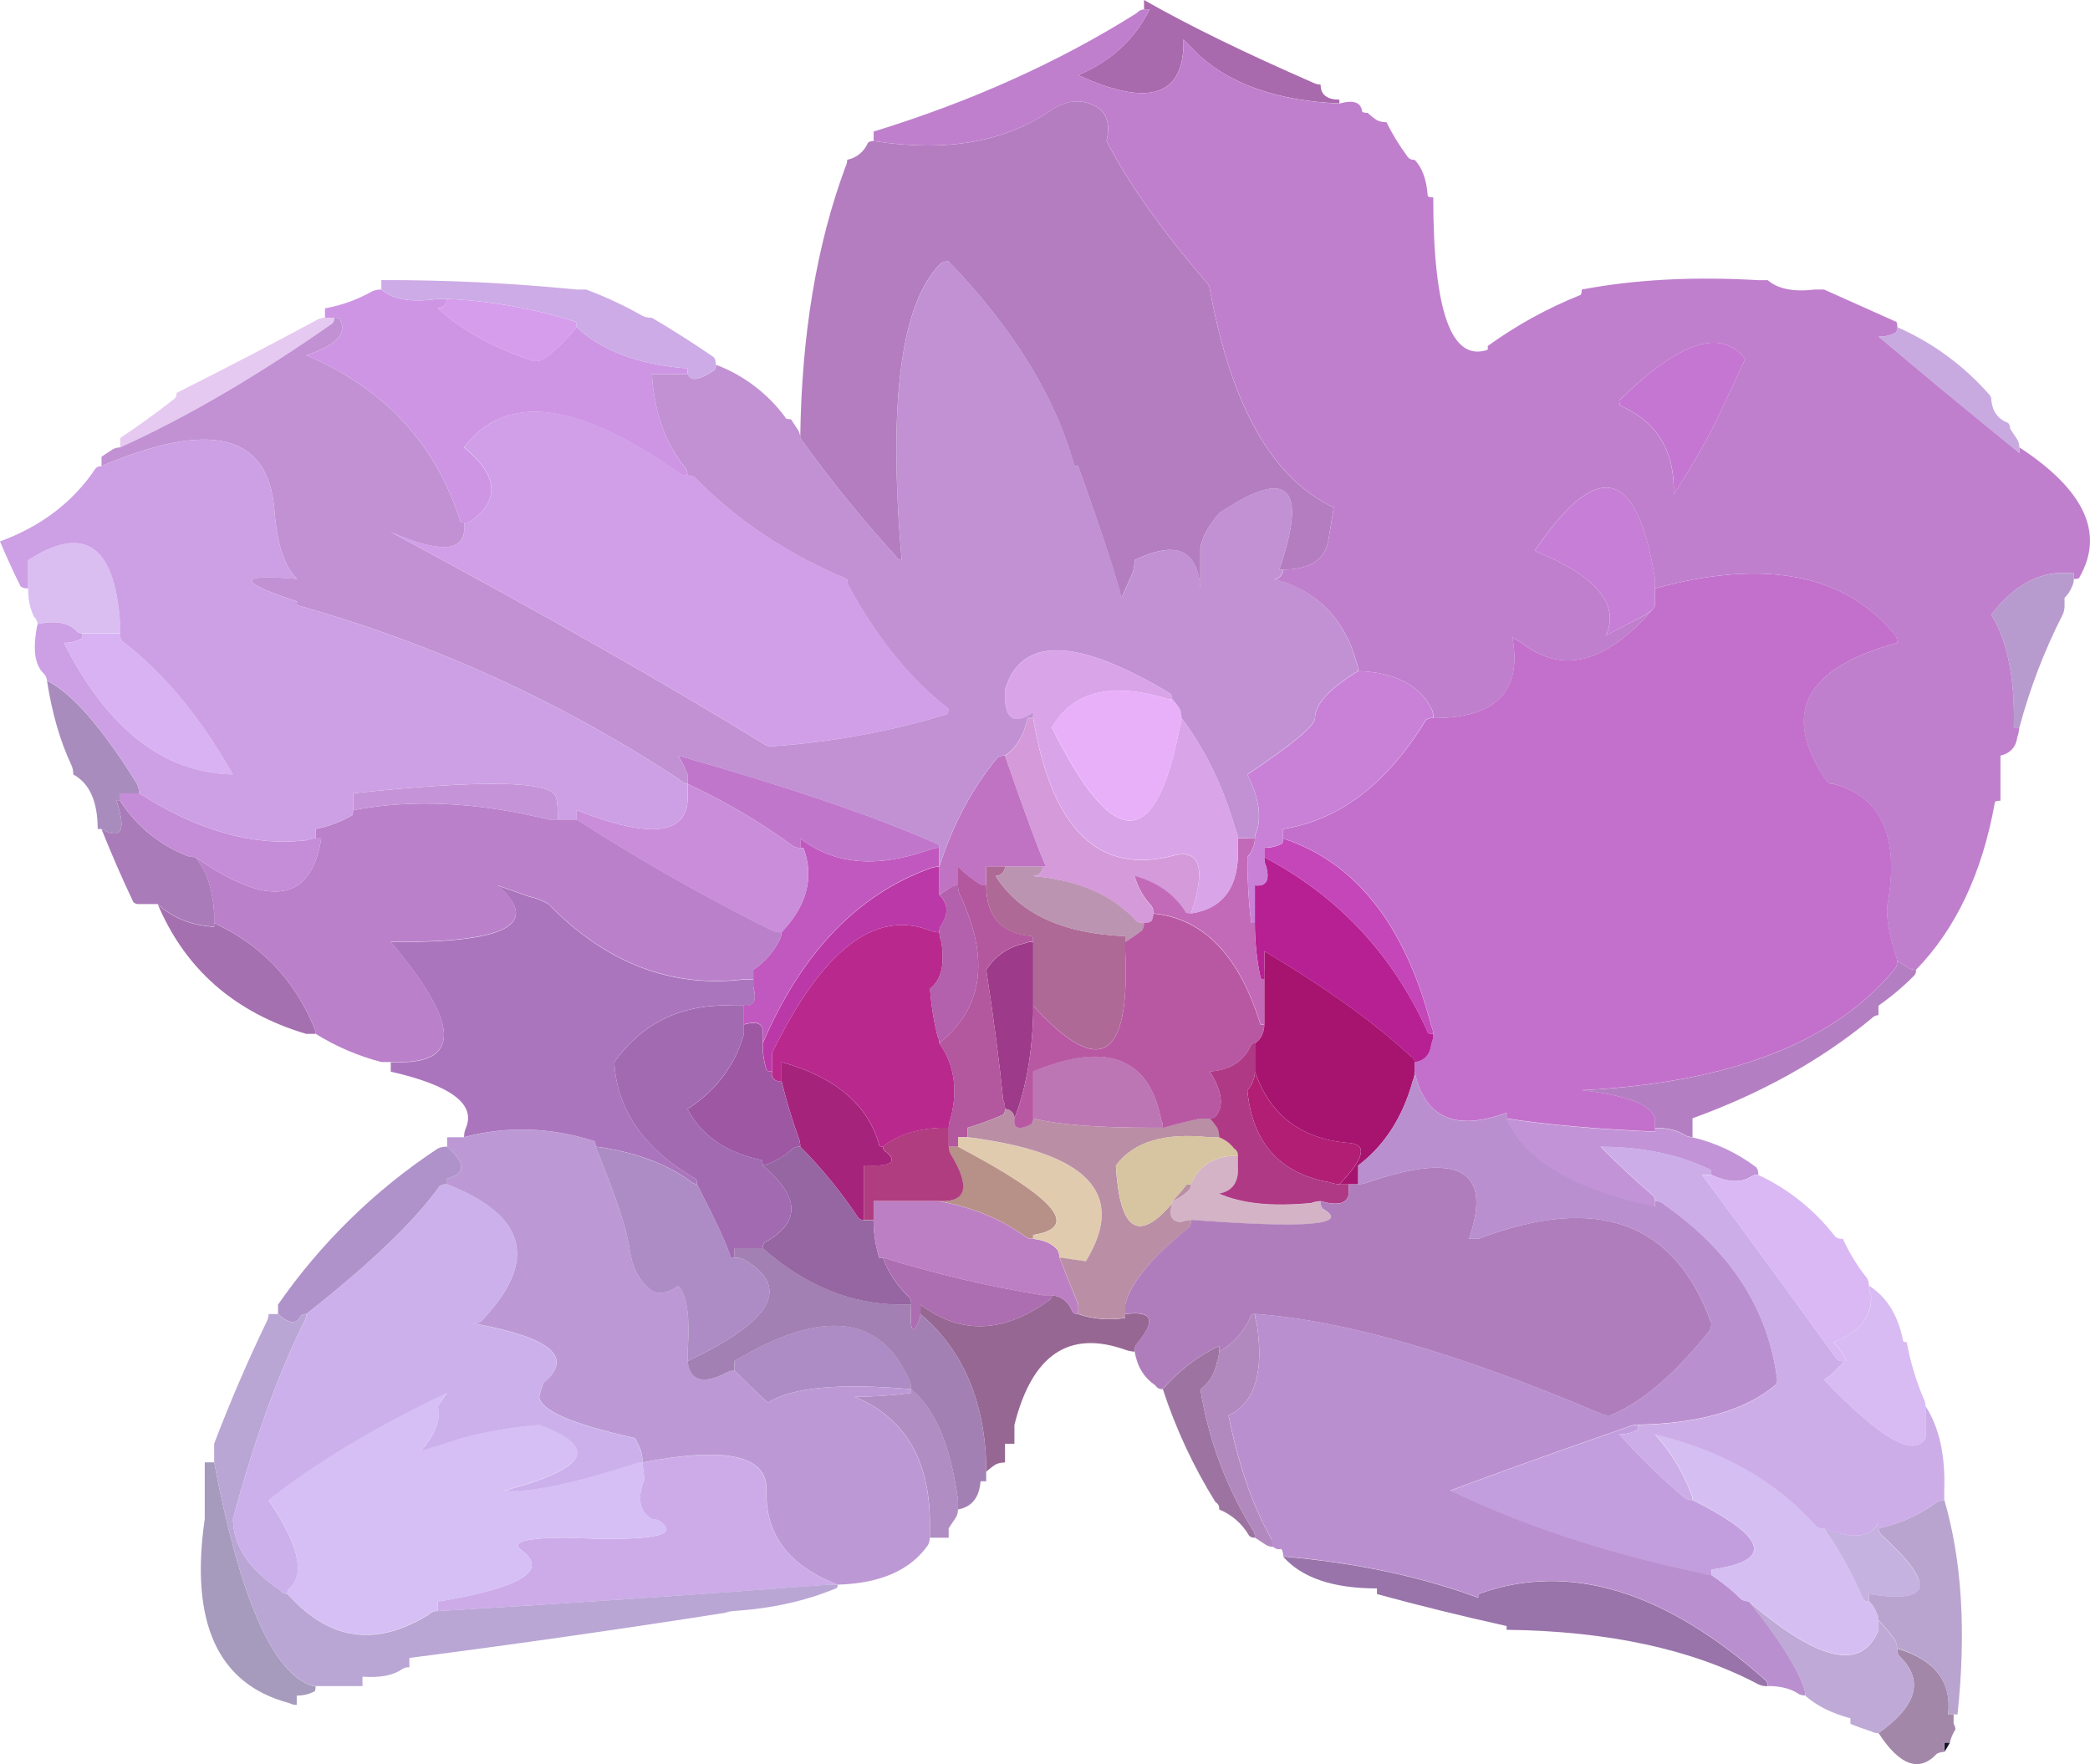 <?xml version="1.0" encoding="iso-8859-1"?>
<!-- Generator: Adobe Illustrator 20.1.0, SVG Export Plug-In . SVG Version: 6.00 Build 0)  -->
<svg version="1.0" id="Layer_1" xmlns="http://www.w3.org/2000/svg" xmlns:xlink="http://www.w3.org/1999/xlink" x="0px" y="0px"
	 viewBox="0 0 843.24 711.76" enable-background="new 0 0 843.24 711.76" xml:space="preserve">
<title>flowers1_0007</title>
<path fill="#B08DC3" d="M367.6,562c-7.538,1.01-15.135,1.517-22.74,1.52c20.72,8.593,30.827,26.29,30.32,53.09v3.79h7.58v-3.79
	l3-4.55c0.483-0.927,0.743-1.955,0.76-3v-3.79c-3.013-22.28-9.32-37.213-18.92-44.8V562z"/>
<path fill="#AD8BC4" d="M367.6,560.47c0.043-1.305-0.217-2.602-0.76-3.79c-11.62-26.293-35.117-28.82-70.49-7.58v3.79
	c8.587,8.593,13.133,12.89,13.64,12.89C319.59,559.713,338.793,557.943,367.6,560.47z"/>
<path fill="#A69ABD" d="M127.33,680.3c-1.046-0.016-2.073-0.277-3-0.76c-15.18-6.573-27.823-36.42-37.93-89.54h-3.79v22.8
	c-6.067,41.967,5.303,66.74,34.11,74.32c0.927,0.483,1.954,0.744,3,0.76v-3.79c2.361,0.037,4.698-0.484,6.82-1.52
	C127.067,682.57,127.33,681.813,127.33,680.3z"/>
<path fill="#CDABE9" d="M228.89,620.38c-17.18,0-23.243,1.77-18.19,5.31c10.613,8.087-0.757,14.913-34.11,20.48V650
	c52.047-3.033,104.597-6.573,157.65-10.62H338c-19.707-7.587-29.307-20.227-28.8-37.92c0.507-14.16-16.16-17.953-50-11.38l0.76,6.83
	c-3.033,7.587-2.033,12.897,3,15.93c1.046,0.016,2.073,0.277,3,0.76C275.107,619.64,262.75,621.9,228.89,620.38z"/>
<path fill="#D6BFF5" d="M210.7,625.69c-5.053-3.54,1.01-5.31,18.19-5.31c33.853,1.52,46.233-0.757,37.14-6.83
	c-0.927-0.483-1.954-0.744-3-0.76c-5.053-3.033-6.053-8.343-3-15.93l-0.82-6.86c-1.305-0.044-2.603,0.217-3.79,0.76
	c-25.267,8.087-42.953,11.627-53.06,10.62c1.305,0.044,2.603-0.217,3.79-0.76c31.333-8.593,35.123-17.19,11.37-25.79
	c-10.5,0.817-20.904,2.594-31.08,5.31l-16.67,5.31c6.067-7.08,8.34-13.147,6.82-18.2l3.79-5.31c-28.8,13.653-52.8,28.063-72,43.23
	c11.62,17.193,14.653,28.823,9.1,34.89c-1.06,0.607-1.658,1.786-1.52,3c16.667,18.707,35.613,21.487,56.84,8.34
	c1.022-0.967,2.395-1.473,3.8-1.4v-3.79C209.947,640.623,221.313,633.783,210.7,625.69z"/>
<path fill="#B9A6D4" d="M122.78,533.17c0.483-0.927,0.743-1.955,0.76-3c-0.828-0.062-1.646,0.212-2.27,0.76
	c-1.513,3.54-4.547,3.287-9.1-0.76h-3.79c-0.017,1.045-0.277,2.073-0.76,3c-7.58,15.673-14.653,32.107-21.22,49.3V590
	c10.107,53.087,22.74,82.917,37.9,89.49c0.927,0.483,1.954,0.744,3,0.76h18.95v-3.79c7.073,0.507,12.38-0.493,15.92-3
	c0.875-0.609,1.941-0.879,3-0.76v-3.79c42.947-5.56,85.39-11.627,127.33-18.2c1.216-0.449,2.495-0.705,3.79-0.76
	c15.16-1.013,28.803-4.047,40.93-9.1c0.507,0,0.76-0.507,0.76-1.52h-3.79c-53.02,4.053-105.55,7.61-157.59,10.67
	c-1.419-0.038-2.791,0.512-3.79,1.52c-21.207,13.12-40.143,10.327-56.81-8.38c-1.163-0.086-2.243-0.633-3-1.52
	c-12.667-8.593-19-18.2-19-28.82C102.58,580.933,112.173,554.39,122.78,533.17z"/>
<path fill="#CCB0EB" d="M180.39,477.8c-1.059-0.119-2.125,0.151-3,0.76c-10.107,14.16-28.043,31.35-53.81,51.57
	c-0.017,1.045-0.277,2.073-0.76,3c-10.633,21.247-20.24,47.803-28.82,79.67c0,10.62,6.317,20.227,18.95,28.82
	c0.757,0.887,1.837,1.434,3,1.52c-0.138-1.214,0.46-2.393,1.52-3c5.56-6.067,2.527-17.697-9.1-34.89
	c19.2-15.167,43.2-29.577,72-43.23l-3.79,5.31c1.513,5.053-0.76,11.12-6.82,18.2l16.67-5.31c10.176-2.716,20.58-4.493,31.08-5.31
	c23.747,8.593,19.957,17.19-11.37,25.79c-1.187,0.543-2.485,0.804-3.79,0.76c10.107,1.013,27.793-2.527,53.06-10.62
	c1.187-0.543,2.485-0.804,3.79-0.76c0.037-2.364-0.484-4.704-1.52-6.83l-1.52-3c-25.267-5.56-38.15-11.123-38.65-16.69
	c1.013-4.047,1.77-6.07,2.27-6.07c11.62-10.113,2.02-17.95-28.8-23.51c1.059,0.119,2.125-0.151,3-0.76
	C217.253,508.913,212.723,490.44,180.39,477.8z"/>
<path fill="#BC99D5" d="M180.39,475.53v2.28c32.34,12.667,36.887,31.12,13.64,55.36c-0.875,0.609-1.941,0.879-3,0.76
	c30.82,5.56,40.42,13.397,28.8,23.51c-0.507,0-1.263,2.023-2.27,6.07c0.507,5.56,13.39,11.123,38.65,16.69l1.52,3
	c1.036,2.126,1.557,4.466,1.52,6.83c33.853-6.573,50.52-2.78,50,11.38c-0.513,17.727,9.07,30.37,28.75,37.93
	c17.18-0.507,29.307-5.817,36.38-15.93c0.483-0.927,0.743-1.955,0.76-3v-3.79c0.507-26.8-9.6-44.497-30.32-53.09
	c7.619-0.004,15.229-0.515,22.78-1.53v-1.52c-28.8-2.527-48-0.757-57.6,5.31c-0.507,0-5.053-4.297-13.64-12.89
	c-1.046,0.016-2.073,0.277-3,0.76c-9.6,5.053-14.907,3.537-15.92-4.55v-3.81c1.013-14.16-0.25-23.007-3.79-26.54
	c-5.053,3.54-9.097,3.793-12.13,0.76c-4.04-3.54-6.567-8.85-7.58-15.93c-1.013-7.587-5.56-21.253-13.64-41
	c0-1.52-0.253-2.28-0.76-2.28c-17.693-5.54-35.137-6.03-52.33-1.47h-6.82c0,1.013,0,2.277,0,3.79
	C187.97,469.203,187.97,473.503,180.39,475.53z"/>
<path fill="#AF92C9" d="M180.39,477.8v-2.28c7.58-2,7.58-6.297,0-12.89c-1.305-0.044-2.603,0.217-3.79,0.76
	c-25.278,16.7-47.141,38.064-64.42,62.95v3.79c4.547,4.047,7.58,4.3,9.1,0.76c0.624-0.548,1.442-0.822,2.27-0.76
	c25.767-20.227,43.703-37.417,53.81-51.57C178.243,477.944,179.321,477.673,180.39,477.8z"/>
<path fill="#A570B0" d="M123.54,417.13h3.79c-0.017-1.045-0.277-2.073-0.76-3c-8.087-19.213-21.477-33.117-40.17-41.71v1.52
	c-9.093-0.507-16.673-3.54-22.74-9.1C74.78,391.107,94.74,408.537,123.54,417.13z"/>
<path fill="#B79188" d="M413.83,499c0.875,0.609,1.941,0.879,3,0.76v-1.52c19.2-3.033,9.093-14.917-30.32-35.65h-3.79
	c0.017,1.045,0.277,2.073,0.76,3c8.087,13.147,6.57,19.48-4.55,19C392.597,487.143,404.23,491.947,413.83,499z"/>
<path fill="#B03D80" d="M382.75,455H379c-9.6,0.507-17.18,3.033-22.74,7.58c-0.011,1,0.592,1.905,1.52,2.28
	c4.547,4.047,1.513,5.817-9.1,5.31v22h3.79v-7.58H379c11.113,0.507,12.63-5.827,4.55-19c-0.483-0.927-0.743-1.955-0.76-3V455H382.75
	z"/>
<path fill="#A280B3" d="M296.35,507.38c1.305-0.044,2.603,0.217,3.79,0.76c19.2,11.127,11.62,24.793-22.74,41
	c1.013,8.087,6.32,9.603,15.92,4.55c0.927-0.483,1.954-0.744,3-0.76v-3.79c35.373-21.233,58.87-18.707,70.49,7.58
	c0.543,1.188,0.803,2.485,0.76,3.79c9.6,7.587,15.917,22.503,18.95,44.75V609c5.56-1.013,8.593-4.807,9.1-11.38h2.27
	c0-1.013,0-2.277,0-3.79c0-1.013,0-2.277,0-3.79c-1.013-25.787-9.857-45.757-26.53-59.91c-0.017,1.045-0.277,2.073-0.76,3
	c-2.527,6.067-3.527,3.79-3-6.83h-3.79c-20.213,0-38.91-7.583-56.09-22.75h-11.37v3.79V507.38z"/>
<path fill="#AD8CC5" d="M281.19,477.8c-1.163-0.086-2.243-0.633-3-1.52c-10.107-7.08-22.74-11.63-37.9-13.65
	c8.087,19.72,12.633,33.387,13.64,41c1.013,7.08,3.54,12.39,7.58,15.93c3.033,3.033,7.077,2.78,12.13-0.76
	c3.54,3.54,4.803,12.387,3.79,26.54v3.79c34.36-16.18,41.94-29.847,22.74-41c-1.187-0.543-2.485-0.804-3.79-0.76h-1.52
	C293.833,503.33,289.277,493.473,281.19,477.8z"/>
<path fill="#9566A1" d="M319.85,463.39c-3.411,3.252-7.58,5.6-12.13,6.83c15.16,12.667,15.413,23.033,0.76,31.1
	c-0.551,0.626-0.825,1.449-0.76,2.28c17.18,15.167,35.877,22.75,56.09,22.75h3.79c0.119-1.059-0.151-2.125-0.76-3
	c-4.77-4.376-8.411-9.842-10.61-15.93h-1.52c-1.494-4.919-2.259-10.03-2.27-15.17h-3.79c-0.828,0.062-1.646-0.212-2.27-0.76
	c-6.863-10.358-14.735-20.012-23.5-28.82C321.816,462.532,320.738,462.788,319.85,463.39z"/>
<path fill="#A5237B" d="M315.3,432.3v3.79c2,8.087,4.273,15.67,6.82,22.75c0.543,1.188,0.803,2.485,0.76,3.79
	c8.765,8.808,16.637,18.462,23.5,28.82c0.624,0.548,1.442,0.822,2.27,0.76v-22c10.613,0.507,13.647-1.263,9.1-5.31
	c-0.928-0.375-1.531-1.28-1.52-2.28c-1.013,0-1.52-0.253-1.52-0.76c-4.547-16.18-17.683-27.303-39.41-33.37v3.79L315.3,432.3z"/>
<path fill="#9D57A3" d="M300.14,413.34v3.79c-3.54,12.667-11.12,22.78-22.74,30.34c5.56,10.62,15.413,17.447,29.56,20.48
	c0.507,0,0.76,0.76,0.76,2.28c4.55-1.23,8.719-3.578,12.13-6.83c0.875-0.609,1.941-0.879,3-0.76c0.043-1.305-0.217-2.602-0.76-3.79
	c-2.527-7.08-4.8-14.663-6.82-22.75c-1.573,0.52-3.27-0.334-3.79-1.907c-0.202-0.611-0.202-1.272,0-1.883
	c-1.513,0-2.27-0.253-2.27-0.76c-1.072-3.436-1.585-7.021-1.52-10.62v-3.79C308.217,413.087,305.7,411.82,300.14,413.34z"/>
<path fill="#A26BB1" d="M300.14,413.34v-7.58h-3.79c-20.72-1.013-36.89,6.57-48.51,22.75c1.013,19.213,11.877,34.88,32.59,47
	c0.507,0,0.76,0.76,0.76,2.28c8.087,15.673,12.633,25.533,13.64,29.58h1.52v-3.79h11.37c-0.065-0.831,0.209-1.654,0.76-2.28
	c14.667-8.087,14.413-18.453-0.76-31.1c0-1.52-0.253-2.28-0.76-2.28c-14.147-3.033-24-9.86-29.56-20.48
	c11.62-7.587,19.2-17.7,22.74-30.34v-3.79V413.34z"/>
<path fill="#AB75BE" d="M303.93,398.17v-3h-3.79c-29.333,3.54-55.607-6.573-78.82-30.34c-2.335-1.428-4.9-2.443-7.58-3l-12.88-4.55
	c17.687,15.673,3.287,23.257-43.2,22.75c27.287,32.36,28.55,48.54,3.79,48.54h-3.79v3.79C181.887,437.88,192,445.427,188,455
	c-0.543,1.188-0.803,2.485-0.76,3.79c17.18-4.553,34.613-4.047,52.3,1.52c0.507,0,0.76,0.76,0.76,2.28
	c15.16,2,27.793,6.55,37.9,13.65c0.757,0.887,1.837,1.434,3,1.52c0-1.52-0.253-2.28-0.76-2.28c-20.72-12.133-31.583-27.8-32.59-47
	c11.62-16.18,27.79-23.763,48.51-22.75h3.79C304.183,406.25,305.443,403.73,303.93,398.17z"/>
<path fill="#B9288D" d="M379,376.17c-1.295-0.055-2.574-0.311-3.79-0.76c-22.233-8.593-43.457,7.84-63.67,49.3v7.58
	c-0.52,1.573,0.334,3.27,1.907,3.79c0.611,0.202,1.272,0.202,1.883,0v-7.58c21.727,6.067,34.863,17.19,39.41,33.37
	c0,0.507,0.507,0.76,1.52,0.76c5.56-4.553,13.14-7.08,22.74-7.58h3.79c-0.043-1.305,0.217-2.602,0.76-3.79
	c3.033-11.627,1.517-21.74-4.55-30.34c-0.017-1.045-0.277-2.073-0.76-3c-1.533-6.238-2.536-12.594-3-19
	c4.547-3.54,6.063-9.873,4.55-19C379.335,378.718,379.069,377.453,379,376.17z"/>
<path fill="#B361AC" d="M387.3,361c-0.543-1.188-0.803-2.485-0.76-3.79c-1.059-0.119-2.125,0.151-3,0.76L379,361
	c3.54,3.54,3.793,7.583,0.76,12.13c-0.609,0.875-0.879,1.941-0.76,3c0.055,1.295,0.311,2.574,0.76,3.79
	c1.513,9.1-0.003,15.433-4.55,19c0.464,6.406,1.467,12.762,3,19c0.483,0.927,0.743,1.955,0.76,3
	C396.65,406.76,399.427,386.787,387.3,361z"/>
<path fill="#9D3A89" d="M413.07,380.72c-6.291,1.321-11.769,5.158-15.16,10.62c3.033,19.72,5.307,37.163,6.82,52.33
	c0.543,1.188,0.803,2.485,0.76,3.79c2.093,0,3.79,1.697,3.79,3.79c0,0,0,0,0,0c4.547-11.627,7.073-25.53,7.58-41.71V380
	C415.558,379.944,414.261,380.19,413.07,380.72z"/>
<path fill="#B3579F" d="M386.54,349.63v7.58c-0.043,1.305,0.217,2.602,0.76,3.79c12.127,25.787,9.347,45.757-8.34,59.91
	c6.067,8.593,7.583,18.707,4.55,30.34c-0.543,1.188-0.803,2.485-0.76,3.79v7.58h3.79v-3.79h3.79V455
	c4.908-1.464,9.717-3.237,14.4-5.31c0.551-0.626,0.825-1.449,0.76-2.28c0.043-1.305-0.217-2.602-0.76-3.79
	c-1.513-15.167-3.787-32.61-6.82-52.33c3.391-5.462,8.869-9.299,15.16-10.62c1.187-0.543,2.485-0.804,3.79-0.76
	c0-1.52-0.253-2.28-0.76-2.28c-12.127-1.013-18.19-7.84-18.19-20.48c-1.059,0.119-2.125-0.151-3-0.76
	C391.904,354.418,389.1,352.154,386.54,349.63z"/>
<path fill="#BA38A8" d="M379,349.63c-1.295,0.055-2.574,0.311-3.79,0.76c-29.333,10.62-51.82,34.13-67.46,70.53
	c-0.065,3.599,0.448,7.184,1.52,10.62c0,0.507,0.757,0.76,2.27,0.76v-7.58c20.213-41.46,41.437-57.893,63.67-49.3
	c1.216,0.449,2.495,0.705,3.79,0.76c-0.119-1.059,0.151-2.125,0.76-3c3.033-4.553,2.78-8.597-0.76-12.13L379,349.63L379,349.63z"/>
<path fill="#C073C2" d="M405.49,304.88c-1.059-0.119-2.125,0.151-3,0.76c-10.107,12.133-17.94,26.8-23.5,44V361l4.55-3
	c0.875-0.609,1.941-0.879,3-0.76v-7.58c2.548,2.546,5.341,4.834,8.34,6.83c0.875,0.609,1.941,0.879,3,0.76c0-1.013,0-2.277,0-3.79
	c0-1.013,0-2.277,0-3.79h24.25C419.63,344.557,414.083,329.627,405.49,304.88z"/>
<path fill="#C158BF" d="M322.88,338.25V342c1.013,0,1.52,0.253,1.52,0.76c4.04,11.627,1.007,22.75-9.1,33.37
	c-0.017,1.045-0.277,2.073-0.76,3c-2.401,4.911-6.062,9.097-10.61,12.13v6.83c1.513,5.56,0.25,8.087-3.79,7.58v7.58
	c5.56-1.52,8.087-0.257,7.58,3.79v3.79c15.667-36.407,38.153-59.917,67.46-70.53c1.216-0.449,2.495-0.705,3.79-0.76V342
	c-1.295,0.055-2.574,0.311-3.79,0.76C353.953,350.373,336.52,348.87,322.88,338.25z"/>
<path fill="#C077CB" d="M277.4,312.47v3.79c14.926,6.934,29.14,15.307,42.44,25c0.875,0.609,1.941,0.879,3,0.76v-3.79
	c13.64,10.62,31.073,12.137,52.3,4.55c1.237-0.463,2.54-0.726,3.86-0.78c0-1.013-0.253-1.52-0.76-1.52
	c-25.267-11.127-60.13-23.01-104.59-35.65C275.103,307.272,276.357,309.827,277.4,312.47z"/>
<path fill="#C98DDA" d="M232.68,326.88v3.79c25.427,16.36,51.741,31.3,78.82,44.75c1.187,0.543,2.485,0.804,3.79,0.76
	c10.107-10.62,13.14-21.743,9.1-33.37c0-0.507-0.507-0.76-1.52-0.76c-1.059,0.119-2.125-0.151-3-0.76
	c-13.3-9.693-27.514-18.066-42.44-25v3.79C278.423,336.747,263.507,339.013,232.68,326.88z"/>
<path fill="#BA80CA" d="M142.49,326.88c0,1.52-0.253,2.28-0.76,2.28c-4.494,2.509-9.353,4.3-14.4,5.31v3.79h2.27
	c-4.04,25.787-20.967,28.313-50.78,7.58c4.547,5.56,7.073,13.143,7.58,22.75v3.79c18.667,8.593,32.057,22.497,40.17,41.71
	c0.483,0.927,0.743,1.955,0.76,3c8.216,5.114,17.162,8.951,26.53,11.38h7.58c24.76,0,23.497-16.18-3.79-48.54
	c46.487,0.507,60.887-7.077,43.2-22.75l12.88,4.55c2.68,0.557,5.245,1.572,7.58,3c23.24,23.767,49.513,33.88,78.82,30.34h3.79v-3.79
	c4.548-3.033,8.209-7.219,10.61-12.13c0.483-0.927,0.743-1.955,0.76-3c-1.305,0.044-2.603-0.217-3.79-0.76
	c-27.079-13.45-53.393-28.39-78.82-44.75h-11.36C192.513,323.58,166.237,322.327,142.49,326.88z"/>
<path fill="#C594D8" d="M142.49,320.05v6.83c23.747-4.553,50.02-3.29,78.82,3.79h3.79c0-4.553-0.253-7.587-0.76-9.1
	C222.327,314.997,195.043,314.49,142.49,320.05z"/>
<path fill="#D09FE8" d="M190.24,210.08c-0.875,0.609-1.941,0.879-3,0.76v3.79c-1.013,8.087-10.867,8.087-29.56,0
	c61.14,32.867,111.417,61.433,150.83,85.7c0.875,0.609,1.941,0.879,3,0.76c23.906-1.636,47.552-5.96,70.49-12.89
	c0.551-0.626,0.825-1.449,0.76-2.28c-15.16-11.627-28.55-28.06-40.17-49.3c-0.483-0.927-0.743-1.955-0.76-3
	c-24.253-10.113-44.717-23.78-61.39-41c-0.875-0.609-1.941-0.879-3-0.76c-1.046-0.016-2.073-0.277-3-0.76
	c-41.433-29.333-70.487-32.873-87.16-10.62C200.873,191.62,201.86,201.487,190.24,210.08z"/>
<path fill="#D69DED" d="M178.87,123.62c-0.624,0.548-1.442,0.822-2.27,0.76c10.107,9.1,22.99,16.18,38.65,21.24
	c3.033,1.013,8.843-3.537,17.43-13.65c0-1.52-0.253-2.28-0.76-2.28c-16.716-5.244-34.039-8.303-51.54-9.1
	C180.304,121.762,179.76,122.854,178.87,123.62z"/>
<path fill="#CE95E5" d="M273.61,150.92h3.79v-2.28c-19.707-1.52-34.613-7.083-44.72-16.69c-8.587,10.113-14.397,14.663-17.43,13.65
	c-15.667-5.053-28.55-12.133-38.65-21.24c0.828,0.062,1.646-0.212,2.27-0.76c0.887-0.757,1.434-1.837,1.52-3h-3.79
	c-10.613,1.52-18.193,0.257-22.74-3.79c-1.305-0.044-2.603,0.217-3.79,0.76c-5.881,3.34-12.29,5.65-18.95,6.83v3.79h3.79
	c1.513,0,2.27,0.253,2.27,0.76c3.033,5.56-1.513,10.363-13.64,14.41c31.333,13.147,52.05,35.393,62.15,66.74
	c0,0.507,0.507,0.76,1.52,0.76c1.059,0.119,2.125-0.151,3-0.76c11.62-8.593,10.62-18.453-3-29.58
	c16.667-22.247,45.72-18.707,87.16,10.62c0.927,0.483,1.954,0.744,3,0.76c-0.017-1.045-0.277-2.073-0.76-3
	c-8.06-9.64-12.597-22.3-13.61-37.98H273.61z"/>
<path fill="#CCABE6" d="M288.77,147.13c0.119-1.059-0.151-2.125-0.76-3c-8.087-5.56-16.42-10.87-25-15.93
	c-1.305,0.044-2.603-0.217-3.79-0.76c-7.283-4.143-14.888-7.695-22.74-10.62h-3.79c-26.195-2.608-52.506-3.883-78.83-3.82v3.79
	c4.547,4.047,12.127,5.31,22.74,3.79h3.79c17.501,0.797,34.824,3.856,51.54,9.1c0.507,0,0.76,0.76,0.76,2.28
	c10.107,9.607,25.013,15.17,44.72,16.69v2.28c1.013,3.033,4.55,2.527,10.61-1.52C288.567,148.782,288.837,147.96,288.77,147.13z"/>
<path fill="#A97BB9" d="M75,345.08c-10.921-4.388-20.197-12.08-26.53-22H47c4.04,12.133,2.02,15.927-6.06,11.38
	c4.04,10.113,8.33,19.96,12.87,29.54c0.624,0.548,1.442,0.822,2.27,0.76h7.58c6.067,5.56,13.647,8.593,22.74,9.1v-5.31
	c-0.507-9.607-3.033-17.19-7.58-22.75C77.508,345.861,76.2,345.614,75,345.08z"/>
<path fill="#C58CD7" d="M48.51,323.08c6.333,9.92,15.609,17.612,26.53,22c1.187,0.543,2.485,0.804,3.79,0.76
	c29.813,20.733,46.74,18.207,50.78-7.58h-2.27c-1.295,0.055-2.574,0.311-3.79,0.76c-21.22,2.527-43.707-3.807-67.46-19h-7.58v3
	V323.08z"/>
<path fill="#A98CBE" d="M28.8,308.68c0.543,1.188,0.803,2.485,0.76,3.79c6.567,3.54,9.85,10.873,9.85,22h1.52
	c8.087,4.553,10.107,0.76,6.06-11.38h1.52v-3h7.58c0.043-1.305-0.217-2.602-0.76-3.79c-14.147-22.753-26.273-36.657-36.38-41.71
	C20.983,287.71,24.267,299.073,28.8,308.68z"/>
<path fill="#D9B2F4" d="M48.51,255.59H33.35c0,1.52-0.253,2.28-0.76,2.28c-2.122,1.036-4.459,1.557-6.82,1.52
	C43.457,294.27,66.2,311.963,94,312.47c-13.14-23.26-28.047-41.21-44.72-53.85C48.66,257.739,48.386,256.66,48.51,255.59z"/>
<path fill="#DABEF2" d="M48.51,255.59v-3.79c-2.02-31.867-14.4-40.467-37.14-25.8c0,2.527,0,5.053,0,7.58c0,1.013,0,2.277,0,3.79
	c-0.134,3.918,0.643,7.813,2.27,11.38c0.887,0.757,1.434,1.837,1.52,3c7.58-1.52,12.887-0.52,15.92,3
	c0.624,0.548,1.442,0.822,2.27,0.76h15.16V255.59z"/>
<path fill="#CD9FE4" d="M40.93,188.09c-0.828-0.062-1.646,0.212-2.27,0.76C29.553,202.497,16.667,212.353,0,218.42
	c2.527,6.067,5.307,12.133,8.34,18.2c0.875,0.609,1.941,0.879,3,0.76c0-1.52,0-2.783,0-3.79c0-2.527,0-5.053,0-7.58
	c22.74-14.667,35.12-6.07,37.14,25.79v3.79c-0.119,1.059,0.151,2.125,0.76,3c16.667,12.667,31.573,30.617,44.72,53.85
	c-27.793-0.507-50.53-18.203-68.21-53.09c2.361,0.037,4.698-0.484,6.82-1.52c0.507,0,0.76-0.76,0.76-2.28
	c-0.828,0.062-1.646-0.212-2.27-0.76c-3.033-3.54-8.34-4.54-15.92-3c-2,9.607-1.243,16.18,2.27,19.72
	c0.887,0.757,1.434,1.837,1.52,3c10.107,5.053,22.233,18.957,36.38,41.71c0.543,1.188,0.803,2.485,0.76,3.79
	c23.747,15.167,46.233,21.5,67.46,19c1.216-0.449,2.495-0.705,3.79-0.76v-3.79c5.047-1.01,9.906-2.801,14.4-5.31
	c0.507,0,0.76-0.76,0.76-2.28v-6.83c52.547-5.56,79.833-5.053,81.86,1.52c0.507,1.52,0.76,4.553,0.76,9.1h7.58v-3.79
	c30.82,12.133,45.727,9.857,44.72-6.83v-3.79c-1.163-0.086-2.243-0.633-3-1.52c-47.553-31.417-99.722-55.214-154.62-70.53v-1.52
	c-24.253-8.087-24.253-11.12,0-9.1c-5.053-5.053-8.087-14.407-9.1-28.06C108.14,175.173,84.89,169.363,40.93,188.09z"/>
<path fill="#E6C9F1" d="M71.25,158.51c0.065,0.831-0.209,1.654-0.76,2.28c-7.073,5.56-14.407,10.87-22,15.93v3.79
	c26.78-12.133,55.33-28.82,85.65-50.06c0.551-0.626,0.825-1.449,0.76-2.28h-3.79c-1.046,0.016-2.073,0.277-3,0.76
	C109.37,139.043,90.417,148.903,71.25,158.51z"/>
<path fill="#C39EDE" d="M660.91,574.88c-1.305-0.044-2.603,0.217-3.79,0.76c-26.273,9.1-50.273,17.697-72,25.79
	c29.333,14.16,63.187,25.283,101.56,33.37c1.216,0.449,2.495,0.705,3.79,0.76v-2.28c25.267-3.54,22.74-12.893-7.58-28.06
	c-1.046-0.016-2.073-0.277-3-0.76c-9.46-7.939-18.327-16.558-26.53-25.79c2.361,0.037,4.698-0.484,6.82-1.52
	C660.667,577.15,660.91,576.393,660.91,574.88z"/>
<path fill="#9874AA" d="M555.56,640.86v2.28c16.667,4.553,34.1,8.85,52.3,12.89v1.52c40.927,0.507,74.78,7.84,101.56,22
	c1.187,0.543,2.485,0.804,3.79,0.76c0.065-0.831-0.209-1.654-0.76-2.28c-40.927-36.407-79.593-48.037-116-34.89v1.52
	c-23.213-8.6-49.473-14.153-78.78-16.66C525.223,636.573,537.853,640.86,555.56,640.86z"/>
<path fill="#9D74A1" d="M506.3,620.38c0.119-1.059-0.151-2.125-0.76-3c-10.8-17.353-18.015-36.693-21.22-56.88
	c3.54-2.527,5.813-6.32,6.82-11.38c0.449-1.216,0.705-2.495,0.76-3.79V543c-8.724,4.146-16.474,10.089-22.74,17.44
	c5.217,15.984,12.341,31.281,21.22,45.56c1.06,0.607,1.658,1.786,1.52,3c5.111,2.087,9.372,5.831,12.1,10.63
	C504.633,620.182,505.463,620.453,506.3,620.38z"/>
<path fill="#B289BE" d="M507.05,533.92c-0.449-1.216-0.705-2.495-0.76-3.79c-1.013,0-1.52,0.253-1.52,0.76
	c-3.033,6.573-7.327,11.377-12.88,14.41c-0.055,1.295-0.311,2.574-0.76,3.79c-1.013,5.053-3.287,8.847-6.82,11.38
	c3.205,20.187,10.42,39.527,21.22,56.88c0.609,0.875,0.879,1.941,0.76,3l4.55,3c0.927,0.483,1.954,0.744,3,0.76
	c0.119-1.059-0.151-2.125-0.76-3c-7.58-13.147-13.39-29.833-17.43-50.06C506.283,566.017,510.083,553.64,507.05,533.92z"/>
<path fill="#AD6DB1" d="M422.92,524.82c0.928-0.375,1.531-1.28,1.52-2.28h-3.79c-21.805-3.525-43.333-8.594-64.42-15.17
	c2.199,6.088,5.84,11.554,10.61,15.93c0.609,0.875,0.879,1.941,0.76,3c-0.507,10.62,0.493,12.897,3,6.83
	c0.483-0.927,0.743-1.955,0.76-3v-3.79C387.547,538.473,404.733,537.967,422.92,524.82z"/>
<path fill="#976794" d="M432.78,529.37c-1.513-4.047-4.293-6.323-8.34-6.83c0.011,1-0.592,1.905-1.52,2.28
	c-18.193,13.147-35.373,13.653-51.54,1.52v3.79c16.667,14.16,25.51,34.13,26.53,59.91c0,1.52,0,2.783,0,3.79
	c1.163-1.121,2.432-2.126,3.79-3c1.187-0.543,2.485-0.804,3.79-0.76v-7.58h3.79v-7.58c7.073-28.313,21.98-38.427,44.72-30.34
	c1.216,0.449,2.495,0.705,3.79,0.76c-0.119-1.059,0.151-2.125,0.76-3c8.087-9.607,6.57-13.65-4.55-12.13v1.52
	c-6.345,1.073-12.857,0.551-18.95-1.52C434.212,530.243,433.393,529.943,432.78,529.37z"/>
<path fill="#BD7FC4" d="M427.47,507.38c-0.017-1.045-0.277-2.073-0.76-3c-2-2.527-5.283-4.043-9.85-4.55
	c-1.059,0.119-2.125-0.151-3-0.76c-9.6-7.08-21.22-11.883-34.86-14.41h-26.56v7.58c0.011,5.14,0.776,10.251,2.27,15.17h1.52
	c21.087,6.576,42.615,11.645,64.42,15.17h3.79c4.04,0.507,6.82,2.783,8.34,6.83c0.624,0.548,1.442,0.822,2.27,0.76
	c0-1.52,0-2.783,0-3.79C432.523,520.287,429.997,513.953,427.47,507.38z"/>
<path fill="#E1CBAF" d="M427.47,507.38l10.61,1.52c16.667-27.333,0.75-44.02-47.75-50.06h-3.79v3.79
	c39.413,20.733,49.52,32.617,30.32,35.65v1.52c4.547,0.507,7.83,2.023,9.85,4.55C427.197,505.286,427.458,506.324,427.47,507.38z"/>
<path fill="#D3B3C5" d="M472.95,484.63v0.76c-1.513,5.053-0.25,7.58,3.79,7.58c1.187-0.543,2.485-0.804,3.79-0.76
	c46.993,3.54,64.68,2.023,53.06-4.55c-0.609-0.875-0.879-1.941-0.76-3c-1.295,0.055-2.574,0.311-3.79,0.76
	c-15.667,1.52-28.047,0.257-37.14-3.79c5.56-1.013,8.087-4.807,7.58-11.38v-3.79h-3.79c-7.58,1.013-12.633,4.807-15.16,11.38
	c0.065,0.831-0.209,1.654-0.76,2.28C477.828,482.073,475.507,483.608,472.95,484.63z"/>
<path fill="#BA8FA5" d="M478.25,478.56c-1.66,2.117-3.433,4.143-5.31,6.07c2.561-1.034,4.882-2.583,6.82-4.55
	c0.551-0.626,0.825-1.449,0.76-2.28C479.007,477.8,478.25,478.053,478.25,478.56 M491.14,455c-0.874-1.358-1.879-2.627-3-3.79h-3.79
	c-5.053,1.013-10.107,2.277-15.16,3.79h-3.79c-22.74,0-38.91-1.263-48.51-3.79c0.065,0.831-0.209,1.654-0.76,2.28
	c-5.053,2.527-7.327,1.767-6.82-2.28c0-2.093-1.697-3.79-3.79-3.79c0,0,0,0,0,0c0.065,0.831-0.209,1.654-0.76,2.28
	c-4.683,2.073-9.492,3.846-14.4,5.31v3.79c48.507,6.067,64.423,22.753,47.75,50.06l-10.61-1.52c2.527,6.573,5.053,12.907,7.58,19
	c0,1.013,0,2.277,0,3.79c6.083,2.066,12.585,2.588,18.92,1.52v-5.31c2-8.593,10.59-18.96,25.77-31.1c0.609-0.875,0.879-1.941,0.76-3
	c-1.305-0.044-2.603,0.217-3.79,0.76c-4.04,0-5.303-2.527-3.79-7.58c-13.64,16.18-21.22,11.123-22.74-15.17
	c7.073-9.607,19.707-13.4,37.9-11.38h3.79C491.955,457.538,491.695,456.212,491.14,455z"/>
<path fill="#BD76B4" d="M469.16,455c0.043-1.305-0.217-2.602-0.76-3.79c-5.053-24.773-22.233-31.107-51.54-19v19
	c9.6,2.527,25.77,3.79,48.51,3.79H469.16z"/>
<path fill="#D7C4A0" d="M498,463.39c-1.556-2.052-3.655-3.629-6.06-4.55h-3.79c-18.193-2-30.827,1.793-37.9,11.38
	c1.513,26.293,9.093,31.35,22.74,15.17v-0.76c1.877-1.927,3.65-3.953,5.31-6.07c0-0.507,0.757-0.76,2.27-0.76
	c2.527-6.573,7.58-10.367,15.16-11.38h3.79C499.67,465.196,499.071,464.001,498,463.39z"/>
<path fill="#AF6996" d="M454,383.76v-6.07c-25.267-1.013-42.7-9.103-52.3-24.27c2.093,0,3.79-1.697,3.79-3.79c0,0,0,0,0,0h-7.58
	c0,1.52,0,2.783,0,3.79c0,1.52,0,2.783,0,3.79c0,12.667,6.063,19.493,18.19,20.48c0.507,0,0.76,0.76,0.76,2.28v25.79
	C443.62,435.08,456,427.747,454,383.76z"/>
<path fill="#BB94B1" d="M460.82,375.42c0.483-0.927,0.743-1.955,0.76-3c-1.046-0.016-2.073-0.277-3-0.76
	c-9.6-10.62-23.497-16.687-41.69-18.2c2.093,0,3.79-1.697,3.79-3.79c0,0,0,0,0,0h-15.19c0,2.093-1.697,3.79-3.79,3.79c0,0,0,0,0,0
	c9.6,15.167,27.033,23.257,52.3,24.27V380C456.35,378.591,458.627,377.063,460.82,375.42z"/>
<path fill="#D59AD9" d="M461.58,372.38c1.059,0.119,2.125-0.151,3-0.76c0.483-0.927,0.743-1.955,0.76-3
	c0.119-1.059-0.151-2.125-0.76-3c-3.248-3.412-5.592-7.582-6.82-12.13c9.093,2.527,15.913,7.33,20.46,14.41
	c0,0.507,0.757,0.76,2.27,0.76c6.067-18.2,3.793-26.037-6.82-23.51c-30.32,8.087-49.267-10.367-56.84-55.36h-2.27
	c-1.513,7.08-4.547,12.137-9.1,15.17c8.587,24.773,14.143,39.69,16.67,44.75h-1.52c0,2.093-1.697,3.79-3.79,3.79c0,0,0,0,0,0
	c18.193,1.52,32.09,7.587,41.69,18.2C459.465,372.166,460.517,372.399,461.58,372.38z"/>
<path fill="#B11E74" d="M505.54,436.09c-0.449,1.424-1.227,2.722-2.27,3.79c2,21.233,13.117,33.62,33.35,37.16
	c1.216,0.449,2.495,0.705,3.79,0.76c10.107-10.62,11.37-16.183,3.79-16.69c-19.2-1.52-31.833-11.127-37.9-28.82
	C506.344,433.598,506.084,434.899,505.54,436.09z"/>
<path fill="#B858A3" d="M504.78,421.68c0-0.507,0.507-0.76,1.52-0.76c1.401-0.887,2.459-2.223,3-3.79
	c0.543-1.188,0.803-2.485,0.76-3.79h-1.52c-8.587-27.807-22.987-42.723-43.2-44.75c-0.017,1.045-0.277,2.073-0.76,3
	c-0.875,0.609-1.941,0.879-3,0.76c-0.017,1.045-0.277,2.073-0.76,3c-2.192,1.667-4.468,3.219-6.82,4.65v3.79
	c2,44-10.38,51.333-37.14,22v3.79c-0.507,16.18-3.033,30.083-7.58,41.71c-0.507,4.047,1.767,4.807,6.82,2.28
	c0.551-0.626,0.825-1.449,0.76-2.28v-19c29.333-12.133,46.513-5.8,51.54,19c0.543,1.188,0.803,2.485,0.76,3.79
	c5.053-1.52,10.107-2.783,15.16-3.79h3.79c0.828,0.062,1.646-0.212,2.27-0.76c3.54-4.047,2.783-10.113-2.27-18.2
	C496.19,431.803,501.747,428.253,504.78,421.68z"/>
<path fill="#AF3984" d="M506.3,420.92c-1.013,0-1.52,0.253-1.52,0.76c-3.033,6.573-8.59,10.113-16.67,10.62
	c5.053,8.087,5.81,14.153,2.27,18.2c-0.624,0.548-1.442,0.822-2.27,0.76c1.121,1.163,2.126,2.432,3,3.79
	c0.543,1.188,0.803,2.485,0.76,3.79c2.405,0.921,4.504,2.498,6.06,4.55c1.06,0.607,1.658,1.786,1.52,3v3.79
	c0.507,6.573-2.02,10.367-7.58,11.38c9.093,4.047,21.473,5.31,37.14,3.79c1.216-0.449,2.495-0.705,3.79-0.76
	c7.073,2,10.863,1,11.37-3v-3.79h-3.77c-1.295-0.055-2.574-0.311-3.79-0.76c-20.213-3.54-31.33-15.927-33.35-37.16
	c1.043-1.068,1.821-2.366,2.27-3.79c0.543-1.188,0.803-2.485,0.76-3.79v-11.38H506.3z"/>
<path fill="#A71470" d="M510.09,391.34v22c0.043,1.305-0.217,2.602-0.76,3.79c-0.541,1.567-1.599,2.903-3,3.79v11.38
	c6.067,17.693,18.7,27.3,37.9,28.82c7.58,0.507,6.317,6.07-3.79,16.69H548v-7.58c10.613-8.087,17.947-19.463,22-34.13
	c0.543-1.188,0.803-2.485,0.76-3.79v-3.81c0.011-1-0.592-1.905-1.52-2.28c-14.667-13.653-34.373-27.81-59.12-42.47v7.58
	L510.09,391.34z"/>
<path fill="#C293D7" d="M690.47,474c6.567,3.033,11.873,3.287,15.92,0.76c0.875-0.609,1.941-0.879,3-0.76
	c0.119-1.059-0.151-2.125-0.76-3c-7.632-5.826-16.417-9.961-25.77-12.13c-1.046-0.016-2.073-0.277-3-0.76c-3.033-2-7.077-3-12.13-3
	v1.52c-23.747-1.013-43.707-2.783-59.88-5.31c7.073,16.667,27.033,28.55,59.88,35.65v-2.28c0.065-0.831-0.209-1.654-0.76-2.28
	c-6.567-5.56-13.64-12.133-21.22-19.72c16.667,0,31.333,3.033,44,9.1C690.23,471.75,690.47,472.487,690.47,474z"/>
<path fill="#BA8FCF" d="M592.7,499.8h3.79c48-18.2,79.333-6.823,94,34.13c-0.017,1.045-0.277,2.073-0.76,3
	c-14.147,17.693-27.537,29.07-40.17,34.13c-1.305,0.044-2.603-0.217-3.79-0.76c-57.1-24.267-103.587-37.667-139.46-40.2
	c0.055,1.295,0.311,2.574,0.76,3.79c3.033,19.72-0.757,32.107-11.37,37.16c4.04,20.227,9.85,36.913,17.43,50.06
	c-0.52,1.573,0.334,3.27,1.907,3.79c0.611,0.202,1.272,0.202,1.883,0c0.609,0.875,0.879,1.941,0.76,3
	c29.333,2.527,55.607,8.09,78.82,16.69v-1.52c36.38-13.147,75.047-1.517,116,34.89c0.551,0.626,0.825,1.449,0.76,2.28
	c5.053,0,9.097,1,12.13,3c0.875,0.609,1.941,0.879,3,0.76c-0.055-1.295-0.311-2.574-0.76-3.79c-3.54-9.1-10.873-20.477-22-34.13
	c-1.046-0.016-2.073-0.277-3-0.76c-3.708-3.679-7.771-6.981-12.13-9.86c-1.295-0.055-2.574-0.311-3.79-0.76
	c-38.4-8.087-72.253-19.21-101.56-33.37c21.727-8.087,45.727-16.683,72-25.79c1.187-0.543,2.485-0.804,3.79-0.76
	c24.76-0.507,43.203-5.817,55.33-15.93c0.551-0.626,0.825-1.449,0.76-2.28c-3.54-28.313-18.7-51.823-45.48-70.53
	c-0.999-1.008-2.371-1.558-3.79-1.52v2.28c-32.847-7.08-52.807-18.963-59.88-35.65V449c-20.72,7.587-33.1,2.023-37.14-16.69
	c0.043,1.305-0.217,2.602-0.76,3.79c-4.04,14.667-11.373,26.043-22,34.13v7.58c1.295-0.055,2.574-0.311,3.79-0.76
	C588.657,464.403,602.3,471.987,592.7,499.8z"/>
<path fill="#AF7DBC" d="M596.49,499.8h-3.79c9.6-27.807-4.043-35.39-40.93-22.75c-1.216,0.449-2.495,0.705-3.79,0.76h-3.79v3.79
	c-0.507,4.047-4.297,5.047-11.37,3c-0.119,1.059,0.151,2.125,0.76,3c11.62,6.573-6.067,8.09-53.06,4.55
	c0.119,1.059-0.151,2.125-0.76,3c-15.173,12.2-23.76,22.597-25.76,31.19v3.79c11.113-1.52,12.63,2.523,4.55,12.13
	c-0.609,0.875-0.879,1.941-0.76,3c1.013,6.067,3.793,10.617,8.34,13.65c0.605,1.062,1.786,1.66,3,1.52
	c6.276-7.351,14.036-13.291,22.77-17.43v2.28c5.56-3.033,9.853-7.837,12.88-14.41c0-0.507,0.507-0.76,1.52-0.76
	c35.873,2.527,82.36,15.927,139.46,40.2c1.187,0.543,2.485,0.804,3.79,0.76c12.633-5.053,26.023-16.43,40.17-34.13
	c0.483-0.927,0.743-1.955,0.76-3C675.82,492.973,644.49,481.593,596.49,499.8z"/>
<path fill="#1B132F" d="M784.46,703.05c0,1.013,0,2.277,0,3.79c0.831-1.217,1.589-2.483,2.27-3.79H784.46z"/>
<path fill="#A287A9" d="M765.51,665.13c-0.119,1.059,0.151,2.125,0.76,3c10.107,9.607,7.327,19.973-8.34,31.1
	c8.587,13.147,16.42,15.927,23.5,8.34c0.927-0.483,1.954-0.744,3-0.76c0-1.52,0-2.783,0-3.79h2.27
	c0.446-1.887,1.214-3.684,2.27-5.31c-0.092-0.805-0.351-1.581-0.76-2.28c0-1.52,0-2.783,0-3.79H786
	C787.5,678.547,780.67,669.71,765.51,665.13z"/>
<path fill="#BFA9D6" d="M766.27,668.16c-0.609-0.875-0.879-1.941-0.76-3c-0.017-1.045-0.277-2.073-0.76-3
	c-1.993-2.998-4.277-5.792-6.82-8.34c0,1.52,0,2.783,0,3.79c-6.567,16.667-24,12.873-52.3-11.38
	c11.113,13.653,18.447,25.03,22,34.13c0.449,1.216,0.705,2.495,0.76,3.79c4.547,4.047,10.61,7.08,18.19,9.1v2.28
	c2.527,1.013,5.307,2.013,8.34,3c0.927,0.483,1.954,0.744,3,0.76C773.587,688.143,776.37,677.767,766.27,668.16z"/>
<path fill="#D5BFF2" d="M735.95,616.59c-1.059,0.119-2.125-0.151-3-0.76c-16.167-18.2-37.893-30.587-65.18-37.16
	c6.239,6.859,11.125,14.836,14.4,23.51c0.483,0.927,0.743,1.955,0.76,3c30.32,15.167,32.847,24.52,7.58,28.06v2.28
	c4.359,2.879,8.422,6.181,12.13,9.86c0.927,0.483,1.954,0.744,3,0.76c28.293,24.267,45.727,28.06,52.3,11.38c0-1.013,0-2.277,0-3.79
	c-0.017-1.045-0.277-2.073-0.76-3c-0.636-1.728-1.663-3.285-3-4.55c-0.828,0.062-1.646-0.212-2.27-0.76
	C747.615,635.277,742.266,625.614,735.95,616.59z"/>
<path fill="#B8A4CE" d="M757.93,616.59c0.086,1.163,0.633,2.243,1.52,3c21.727,19.72,19.957,27.557-5.31,23.51c0,1.013,0,2.013,0,3
	c1.337,1.265,2.364,2.822,3,4.55c0.483,0.927,0.743,1.955,0.76,3c2.543,2.548,4.827,5.342,6.82,8.34c0.483,0.927,0.743,1.955,0.76,3
	c15.18,4.673,22.02,13.567,20.52,26.68h3.79c3.54-33.373,1.77-62.193-5.31-86.46c-1.046,0.016-2.073,0.277-3,0.76
	C774.513,611.209,766.469,614.836,757.93,616.59z"/>
<path fill="#C6B2E1" d="M757.93,614.32c-3.033,6.067-10.367,6.827-22,2.28c6.301,9.023,11.637,18.682,15.92,28.82
	c0.624,0.548,1.442,0.822,2.27,0.76c0-1.013,0-2.013,0-3c25.267,4.047,27.037-3.79,5.31-23.51c-0.887-0.757-1.434-1.837-1.52-3
	v-2.28L757.93,614.32z"/>
<path fill="#CDADE8" d="M776.88,567.29v12.89c-4.547,8.087-18.19,0.25-40.93-23.51c2.346-1.359,4.404-3.163,6.06-5.31
	c0.928-0.375,1.531-1.28,1.52-2.28c-1.214,0.14-2.395-0.458-3-1.52c-19.707-27.333-37.643-51.857-53.81-73.57h3.79
	c0-1.52-0.253-2.28-0.76-2.28c-12.633-6.067-27.3-9.1-44-9.1c7.58,7.593,14.663,14.173,21.25,19.74
	c0.551,0.626,0.825,1.449,0.76,2.28c1.419-0.038,2.791,0.512,3.79,1.52c26.767,18.707,41.917,42.217,45.45,70.53
	c0.065,0.831-0.209,1.654-0.76,2.28c-12.127,10.113-30.57,15.423-55.33,15.93c0,1.52-0.253,2.28-0.76,2.28
	c-2.122,1.036-4.459,1.557-6.82,1.52c8.203,9.232,17.07,17.851,26.53,25.79c0.927,0.483,1.954,0.744,3,0.76
	c-0.017-1.045-0.277-2.073-0.76-3c-3.275-8.674-8.161-16.651-14.4-23.51c27.287,6.573,49.013,18.96,65.18,37.16
	c0.875,0.609,1.941,0.879,3,0.76c11.62,4.553,18.953,3.793,22-2.28v2.28c8.542-1.763,16.585-5.4,23.55-10.65
	c0.927-0.483,1.954-0.744,3-0.76c0-1.013,0-2.277,0-3.79C784.95,587.277,782.433,575.89,776.88,567.29z"/>
<path fill="#D7BBF2" d="M767.78,540.75c-2-10.113-6.547-17.447-13.64-22c-0.043,1.305,0.217,2.602,0.76,3.79
	c0.507,8.593-4.547,14.927-15.16,19c2.263,2.143,4.069,4.721,5.31,7.58h-1.52c0.011,1-0.592,1.905-1.52,2.28
	c-1.656,2.147-3.714,3.951-6.06,5.31c22.74,23.767,36.383,31.603,40.93,23.51v-12.93c-0.017-1.045-0.277-2.073-0.76-3
	c-3.101-7.31-5.388-14.939-6.82-22.75C768.287,541.52,767.78,541.257,767.78,540.75z"/>
<path fill="#DAB8F4" d="M743.53,499.8c-1.059,0.119-2.125-0.151-3-0.76c-8.207-10.704-18.866-19.278-31.08-25
	c-1.059-0.119-2.125,0.151-3,0.76c-4.04,2.527-9.347,2.273-15.92-0.76h-3.79c16.167,21.74,34.103,46.263,53.81,73.57
	c0.605,1.062,1.786,1.66,3,1.52H745c-1.241-2.859-3.047-5.437-5.31-7.58c10.613-4.047,15.667-10.38,15.16-19
	c-0.543-1.188-0.803-2.485-0.76-3.79c-0.017-1.045-0.277-2.073-0.76-3C749.413,510.868,746.121,505.506,743.53,499.8z"/>
<path fill="#B47FC2" d="M754.9,411.06c0.757-0.887,1.837-1.434,3-1.52c0-1.013,0-2.277,0-3.79c5.145-3.615,9.963-7.674,14.4-12.13
	c0.551-0.626,0.825-1.449,0.76-2.28c-1.046-0.016-2.073-0.277-3-0.76l-4.55-3c-0.017,1.045-0.277,2.073-0.76,3
	c-24.253,29.833-66.443,46.267-126.57,49.3c18.193,2,28.047,5.793,29.56,11.38V455c5.053,0,9.097,1,12.13,3
	c0.927,0.483,1.954,0.744,3,0.76v-7.58C710.677,441.12,734.687,427.747,754.9,411.06z"/>
<path fill="#B89BCE" d="M832.21,248c0.543-1.188,0.803-2.485,0.76-3.79v-3c1.337-1.265,2.364-2.822,3-4.55
	c0.483-0.927,0.743-1.955,0.76-3v-2.28c-12.613-1.587-23.723,3.953-33.33,16.62c6.567,10.62,9.6,25.787,9.1,45.5h2.27
	C818.958,277.759,824.804,262.507,832.21,248z"/>
<path fill="#C9AAE0" d="M765.51,132c0.065,0.831-0.209,1.654-0.76,2.28c-2.122,1.036-4.459,1.557-6.82,1.52
	c16.667,14.16,35.613,29.827,56.84,47v-2.3c-0.017-1.045-0.277-2.073-0.76-3l-3-4.55c0.065-0.831-0.209-1.654-0.76-2.28
	c-4.04-1.52-6.313-4.553-6.82-9.1c0.065-0.831-0.209-1.654-0.76-2.28C792.438,147.575,779.75,138.258,765.51,132z"/>
<path fill="#C77ED7" d="M667.74,241.18v-7.58c-7.073-45-23.243-48.793-48.51-11.38c24.76,10.113,34.36,21.49,28.8,34.13l15.92-8.35
	c0.673-0.621,1.439-1.134,2.27-1.52c0.622-0.676,1.135-1.445,1.52-2.28v-3L667.74,241.18z"/>
<path fill="#C370CC" d="M517.67,334.46v3.79c29.333,9.607,49.293,34.887,59.88,75.84c0.483,0.927,0.743,1.955,0.76,3
	c0.043,1.305-0.217,2.602-0.76,3.79c-0.507,4.553-2.78,7.08-6.82,7.58v3.79c4.04,18.707,16.42,24.27,37.14,16.69v2.28
	c16.167,2.527,36.127,4.297,59.88,5.31v-5.31c-1.513-5.56-11.367-9.353-29.56-11.38c60.127-3.033,102.317-19.467,126.57-49.3
	c0.483-0.927,0.743-1.955,0.76-3c-3.54-11.127-4.803-18.963-3.79-23.51c4.547-26.8-2.787-42.727-22-47.78
	c-1.214,0.14-2.395-0.458-3-1.52c-18.193-26.8-8.593-45.253,28.8-55.36c-0.017-1.045-0.277-2.073-0.76-3
	c-20.213-24.773-52.547-31.107-97-19v6.83c-0.385,0.835-0.898,1.604-1.52,2.28c-18.667,21.233-36.1,25.53-52.3,12.89l-3.79-2.28
	c4.04,21.74-6.57,32.61-31.83,32.61c-1.059-0.119-2.125,0.151-3,0.76C559.623,316.253,540.403,330.92,517.67,334.46z"/>
<path fill="#B72093" d="M510.09,345.84c-0.043,1.305,0.217,2.602,0.76,3.79c1.513,5.56-0.003,8.087-4.55,7.58v15.17
	c-0.022,7.393,0.739,14.767,2.27,22c0,0.507,0.507,0.76,1.52,0.76v-11.38c24.76,14.667,44.467,28.823,59.12,42.47
	c0.928,0.375,1.531,1.28,1.52,2.28c4.04-0.507,6.313-3.033,6.82-7.58c0.543-1.188,0.803-2.485,0.76-3.79
	c-1.513,0-2.27-0.253-2.27-0.76C561.88,385.027,539.897,361.513,510.09,345.84z"/>
<path fill="#C26AB8" d="M503.26,338.25h-3.79V342c0.507,15.673-5.81,24.52-18.95,26.54c-1.513,0-2.27-0.253-2.27-0.76
	c-4.547-7.08-11.367-11.883-20.46-14.41c1.228,4.548,3.572,8.718,6.82,12.13c0.609,0.875,0.879,1.941,0.76,3
	c20.213,2,34.613,16.917,43.2,44.75h1.52v-18.2c-1.013,0-1.52-0.253-1.52-0.76c-1.531-7.233-2.292-14.607-2.27-22h-1.52
	c-1.024-8.809-1.532-17.671-1.52-26.54c1.043-1.068,1.821-2.366,2.27-3.79c0.543-1.188,0.803-2.485,0.76-3.79h-3L503.26,338.25z"/>
<path fill="#C546B9" d="M516.91,340.53c-2.122,1.036-4.459,1.557-6.82,1.52v3.79c29.807,15.673,51.777,39.183,65.91,70.53
	c0,0.507,0.757,0.76,2.27,0.76c-0.017-1.045-0.277-2.073-0.76-3c-10.613-40.953-30.573-66.233-59.88-75.84
	C517.657,339.783,517.417,340.53,516.91,340.53z"/>
<path fill="#C881D7" d="M510.09,342c2.361,0.037,4.698-0.484,6.82-1.52c0.507,0,0.76-0.76,0.76-2.28v-3.79
	c22.74-3.54,41.94-18.207,57.6-44c0.875-0.609,1.941-0.879,3-0.76c0.043-1.305-0.217-2.602-0.76-3.79
	c-5.007-9.567-14.843-14.603-29.51-15.11c-11.62,7.08-17.43,13.413-17.43,19c0,3.033-9.097,10.617-27.29,22.75
	c4.547,9.1,5.81,16.683,3.79,22.75c-0.483,0.927-0.743,1.955-0.76,3c0.043,1.305-0.217,2.602-0.76,3.79
	c-0.449,1.424-1.227,2.722-2.27,3.79c-0.012,8.869,0.496,17.731,1.52,26.54h1.52v-15.16c4.547,0.507,6.063-2.02,4.55-7.58
	c-0.543-1.188-0.803-2.485-0.76-3.79V342H510.09z"/>
<path fill="#DAA4E9" d="M469.16,281.37c1.187,0.543,2.485,0.804,3.79,0.76c0.065-0.831-0.209-1.654-0.76-2.28
	c-37.893-22.753-60.127-23.26-66.7-1.52c-0.507,11.627,3.283,14.66,11.37,9.1v2.28c7.58,45,26.527,63.453,56.84,55.36
	c10.613-2.527,12.887,5.31,6.82,23.51c13.14-2,19.457-10.847,18.95-26.54v-3.79c-0.017-1.045-0.277-2.073-0.76-3
	c-5.053-17.693-12.387-32.86-22-45.5c-0.055,1.295-0.311,2.574-0.76,3.79c-9.6,50.053-26.78,50.053-51.54,0
	C432.517,279.36,447.433,275.303,469.16,281.37z"/>
<path fill="#E9B0FA" d="M472.95,282.13c-1.305,0.044-2.603-0.217-3.79-0.76c-21.727-6.067-36.633-2.023-44.72,12.13
	c24.76,50.053,41.94,50.053,51.54,0c0.449-1.216,0.705-2.495,0.76-3.79c0.043-1.305-0.217-2.602-0.76-3.79
	C475.096,284.561,474.081,283.291,472.95,282.13z"/>
<path fill="#C191D4" d="M517.67,229.8h-1.52c11.62-33.867,3.537-41.467-24.25-22.8c-5.053,6.067-7.58,11.123-7.58,15.17v15.17
	c-1.013-15.647-9.857-19.427-26.53-11.34c0.037,2.364-0.484,4.704-1.52,6.83l-3.79,8.34c-2-8.593-7.81-26.29-17.43-53.09h-1.52
	c-7.58-27.807-24.507-55.363-50.78-82.67c-1.046,0.016-2.073,0.277-3,0.76c-16.187,15.68-21.5,55.623-15.94,119.83
	c-0.997,0.007-1.897-0.596-2.27-1.52c-13.818-15.147-26.724-31.102-38.65-47.78c-0.026-1.044-0.286-2.069-0.76-3l-3-4.55
	c-1.513,0-2.27-0.253-2.27-0.76c-7.095-9.627-16.817-17.002-28-21.24c0.065,0.831-0.209,1.654-0.76,2.28
	c-6.067,4.047-9.603,4.553-10.61,1.52H263c1.013,15.673,5.56,28.313,13.64,37.92c0.483,0.927,0.743,1.955,0.76,3
	c1.059-0.119,2.125,0.151,3,0.76c16.667,17.193,37.13,30.86,61.39,41c0.017,1.045,0.277,2.073,0.76,3
	c11.62,21.233,25.01,37.667,40.17,49.3c0.065,0.831-0.209,1.654-0.76,2.28c-22.938,6.93-46.584,11.254-70.49,12.89
	c-1.059,0.119-2.125-0.151-3-0.76c-39.413-24.267-89.69-52.833-150.83-85.7c18.667,8.087,28.52,8.087,29.56,0v-3.79
	c-1.013,0-1.52-0.253-1.52-0.76c-10.107-31.333-30.823-53.58-62.15-66.74c12.127-4.047,16.673-8.85,13.64-14.41
	c0-0.507-0.757-0.76-2.27-0.76c0.065,0.831-0.209,1.654-0.76,2.28c-30.307,21.227-58.85,37.907-85.63,50.04
	c-1.046,0.016-2.073,0.277-3,0.76l-4.55,3v3.79c43.96-18.707,67.203-12.893,69.73,17.44c1.013,13.653,4.047,23.007,9.1,28.06
	c-24.253-2-24.253,1.033,0,9.1v1.52c54.898,15.316,107.067,39.113,154.62,70.53c0.757,0.887,1.837,1.434,3,1.52v-3.79
	c-1.059-2.624-2.327-5.158-3.79-7.58c44.467,12.667,79.33,24.55,104.59,35.65c0.507,0,0.76,0.507,0.76,1.52v7.58
	c5.56-17.193,13.393-31.86,23.5-44c0.875-0.609,1.941-0.879,3-0.76c4.547-3.033,7.58-8.09,9.1-15.17h2.27v-2.28
	c-8.087,5.56-11.877,2.527-11.37-9.1c6.567-21.74,28.8-21.233,66.7,1.52c0.551,0.626,0.825,1.449,0.76,2.28
	c1.121,1.163,2.126,2.432,3,3.79c0.543,1.188,0.803,2.485,0.76,3.79c9.6,12.667,16.933,27.833,22,45.5
	c0.483,0.927,0.743,1.955,0.76,3h6.82c0.017-1.045,0.277-2.073,0.76-3c2-6.067,0.737-13.65-3.79-22.75
	c18.193-12.133,27.29-19.717,27.29-22.75c0-5.56,5.81-11.893,17.43-19c-0.055-1.295-0.311-2.574-0.76-3.79
	c-5.053-17.693-16.17-28.817-33.35-33.37c1.214,0.14,2.395-0.458,3-1.52C517.4,231.396,517.694,230.609,517.67,229.8z"/>
<path fill="#B47DC0" d="M442.63,43.23c-6.067-3.54-12.383-3.033-18.95,1.52c-18.667,12.667-42.417,16.71-71.25,12.13
	c-0.828-0.062-1.646,0.212-2.27,0.76c-1.48,3.515-4.602,6.071-8.34,6.83c-0.017,1.045-0.277,2.073-0.76,3
	c-11.613,31.333-17.677,67.737-18.19,109.21c11.926,16.678,24.832,32.633,38.65,47.78c0.373,0.924,1.273,1.527,2.27,1.52
	c-5.56-64.213-0.253-104.157,15.92-119.83c0.927-0.483,1.954-0.744,3-0.76c26.273,27.333,43.2,54.89,50.78,82.67h1.52
	c9.6,26.8,15.41,44.497,17.43,53.09l3.79-8.34c1.036-2.126,1.557-4.466,1.52-6.83c16.667-8.087,25.51-4.293,26.53,11.38v-15.14
	c0-4.047,2.527-9.103,7.58-15.17c27.813-18.7,35.91-11.117,24.29,22.75h1.52c10.613,0,16.677-3.793,18.19-11.38l2.27-13.65
	c-24.76-11.627-41.427-40.96-50-88c-0.086-1.163-0.633-2.243-1.52-3c-18.193-21.233-31.583-40.193-40.17-56.88
	C447.94,50.297,446.67,45.743,442.63,43.23z"/>
<path fill="#A969AD" d="M532.82,34.13c-1.046-0.016-2.073-0.277-3-0.76C502.013,21.237,479.267,10.113,461.58,0v3.79h2.27
	c-6.067,12.133-15.667,20.98-28.8,26.54c28.8,13.147,42.947,8.343,42.44-14.41l6.82,6.83c13.127,11.633,31.823,17.953,56.09,18.96
	V40.2C535.347,40.2,532.82,38.177,532.82,34.13z"/>
<path fill="#BF7FCD" d="M578.3,79.63c-1.513,0-2.27-0.253-2.27-0.76c-0.507-6.573-2.277-11.377-5.31-14.41
	c-1.214,0.14-2.395-0.458-3-1.52c-3.184-4.291-5.975-8.859-8.34-13.65c-1.305,0.044-2.603-0.217-3.79-0.76
	c-1.358-0.874-2.627-1.879-3.79-3c-1.513,0-2.27-0.253-2.27-0.76c-0.507-3.54-3.54-4.54-9.1-3c-24.253-1.013-42.95-7.347-56.09-19
	l-6.82-6.83c0.507,22.753-13.64,27.557-42.44,14.41c13.12-5.567,22.71-14.42,28.77-26.56h-2.27c-1.163,0.086-2.243,0.633-3,1.52
	c-31.333,19.72-66.703,35.647-106.11,47.78v3.79c28.8,4.553,52.55,0.51,71.25-12.13c6.567-4.553,12.883-5.06,18.95-1.52
	c4.04,2.527,5.303,7.077,3.79,13.65c8.587,16.667,21.977,35.627,40.17,56.88c0.887,0.757,1.434,1.837,1.52,3
	c8.587,47.02,25.253,76.353,50,88l-2.27,13.65c-1.513,7.587-7.577,11.38-18.19,11.38c0.065,0.831-0.209,1.654-0.76,2.28
	c-0.605,1.062-1.786,1.66-3,1.52c17.18,4.553,28.297,15.677,33.35,33.37c0.449,1.216,0.705,2.495,0.76,3.79
	c14.667,0.507,24.52,5.563,29.56,15.17c0.543,1.188,0.803,2.485,0.76,3.79c25.267,0,35.877-10.87,31.83-32.61l3.79,2.28
	c16.167,12.667,33.6,8.37,52.3-12.89c-0.831,0.386-1.597,0.899-2.27,1.52L648,256.34c5.56-12.667-4.04-24.043-28.8-34.13
	c25.267-37.413,41.437-33.62,48.51,11.38v3.79c44.467-12.133,76.8-5.8,97,19c0.483,0.927,0.743,1.955,0.76,3
	c-37.393,10.113-46.993,28.567-28.8,55.36c0.605,1.062,1.786,1.66,3,1.52c19.2,5.053,26.533,20.98,22,47.78
	c-1.013,4.553,0.25,12.39,3.79,23.51l4.55,3c0.927,0.483,1.954,0.744,3,0.76c16.167-16.667,26.777-39.167,31.83-67.5
	c0-0.507,0.757-0.76,2.27-0.76c0-1.013,0-2.013,0-3c0-5.053,0-10.11,0-15.17c4.04-1.013,6.313-3.54,6.82-7.58
	c0.449-1.216,0.705-2.495,0.76-3.79h-2.19c0.507-19.72-2.527-34.887-9.1-45.5c9.6-12.667,20.717-18.23,33.35-16.69v2.28
	c1.513,0,2.27-0.253,2.27-0.76c10.107-17.693,2.023-35.137-24.25-52.33v2.28c-21.22-17.193-40.167-32.86-56.84-47
	c2.361,0.037,4.698-0.484,6.82-1.52c0.551-0.626,0.825-1.449,0.76-2.28c0-1.52-0.253-2.28-0.76-2.28
	c-10.107-4.553-19.707-8.85-28.8-12.89h-3.79c-8.587,1.013-14.903-0.25-18.95-3.79h-3.79c-26.273-1.52-50.023-0.257-71.25,3.79
	c0,1.52-0.253,2.28-0.76,2.28c-13.164,5.297-25.635,12.174-37.14,20.48v1.52c-14.667,5.053-22-15.423-22-61.43 M704.09,144.89
	l-10.61,22.75c-4.04,8.593-10.103,19.21-18.19,31.85c0.507-17.193-6.567-29.077-21.22-35.65c-0.507,0-0.76-0.76-0.76-2.28
	c24.273-23.773,41.21-29.34,50.81-16.7L704.09,144.89z"/>
<path fill="#C576D2" d="M693.51,167.61l10.61-22.75c-9.6-12.667-26.527-7.103-50.78,16.69c0,1.52,0.253,2.28,0.76,2.28
	c14.667,6.573,21.74,18.457,21.22,35.65C683.4,186.827,689.463,176.203,693.51,167.61z"/>
</svg>
